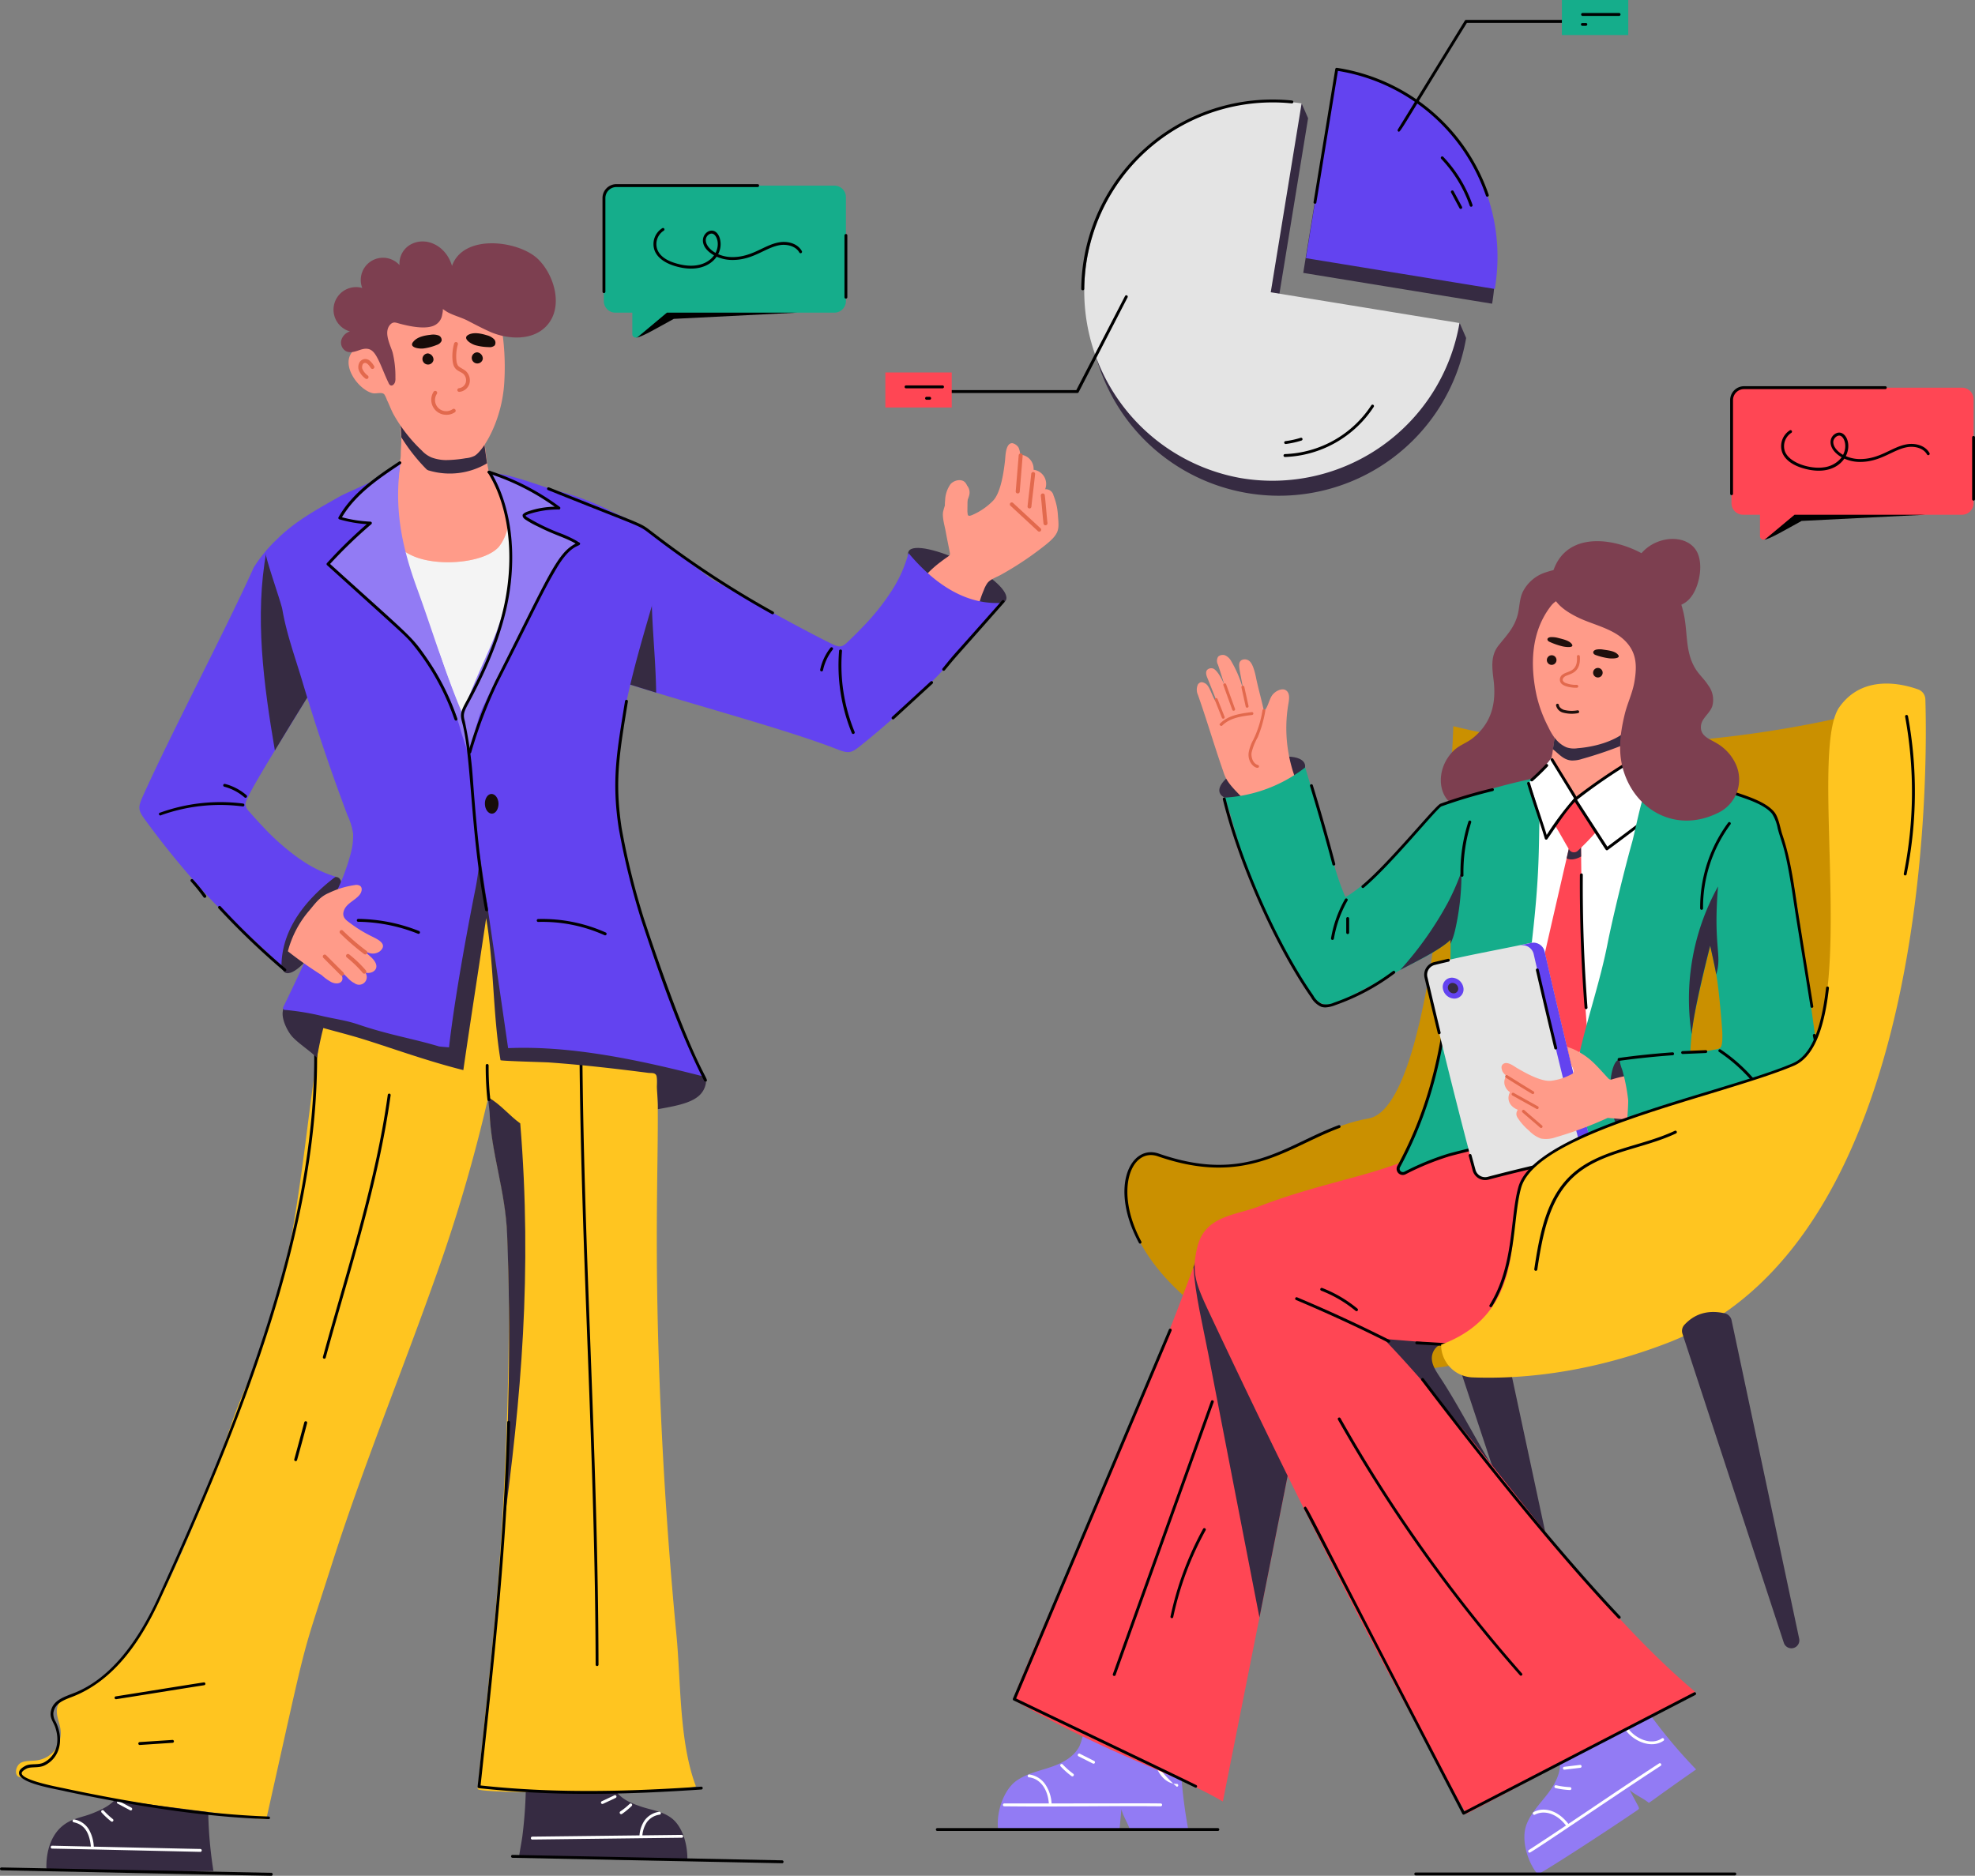 <svg xmlns="http://www.w3.org/2000/svg" viewBox="0 0 496.63 471.75"><rect x="0" y="0" width="496.63" height="471.75" fill="#808080" stroke="none"/><defs><style>.cls-1{fill:#362b42;}.cls-2{fill:#e4e4e4;}.cls-3{fill:#6343f0;}.cls-4{fill:#15ad8b;}.cls-5{fill:#ff4654;}.cls-6{fill:#ff9b89;}.cls-7{fill:#e2694d;}.cls-8{fill:#fff;}.cls-9{fill:#ffc520;}.cls-10{fill:#f4f4f4;}.cls-11{opacity:0.52;}.cls-12{fill:#ffa88d;}.cls-13{fill:#170c09;}.cls-14{fill:#927bf4;}.cls-15{fill:#7d3f50;}.cls-16{fill:#ca9000;}.cls-17{fill:#1f100d;}</style></defs><g id="Слой_2" data-name="Слой 2"><g id="Layer_1" data-name="Layer 1"><g id="_107" data-name="107"><path class="cls-1" d="M368.67,85a47.74,47.74,0,1,1-44.49-55.74L327.3,26l1.63,3.73L321.18,77.2l41.22,6.72,4.65-2.68Z"/><path class="cls-1" d="M375.2,76.38l-47.49-7.75,7.75-47.5A47.72,47.72,0,0,1,375.2,76.38Z"/><path class="cls-2" d="M311.92,120.22A47.74,47.74,0,0,1,327.3,26l-7.76,47.5L367,81.24A47.72,47.72,0,0,1,311.92,120.22Z"/><path d="M272.25,73h0a.37.37,0,0,1-.36-.37,48.1,48.1,0,0,1,53-47.35.36.36,0,1,1-.07.72,47.37,47.37,0,0,0-52.18,46.64A.36.36,0,0,1,272.25,73Z"/><path class="cls-3" d="M375.87,72.67l-47.49-7.75,7.75-47.5A47.72,47.72,0,0,1,375.87,72.67Z"/><path d="M330.3,50.86l5.47-33.5a.36.36,0,0,1,.42-.3,48,48,0,0,1,38.13,31.86.37.37,0,1,1-.69.24,47.3,47.3,0,0,0-37.2-31.33L331,51A.36.36,0,0,1,330.3,50.86Z"/><path d="M351.61,33.07a.37.37,0,0,1-.12-.5l16.87-27.4a.39.39,0,0,1,.31-.17h31.72a.37.37,0,0,1,0,.73H368.87C351.69,33.51,352.12,33.39,351.61,33.07Z"/><path d="M369.6,51.8a32.74,32.74,0,0,0-7.2-11.86.36.36,0,0,1,.52-.5,33.38,33.38,0,0,1,7.37,12.12A.37.37,0,0,1,369.6,51.8Z"/><path d="M367,52.36l-2.11-3.93a.36.36,0,1,1,.63-.35L367.63,52A.36.36,0,0,1,367,52.36Z"/><rect class="cls-4" x="392.75" width="16.69" height="8.81"/><path d="M407.18,4H397.9a.37.37,0,0,1,0-.73h9.28a.37.37,0,0,1,0,.73Z"/><path d="M398.78,6.49h-.88a.36.36,0,1,1,0-.72h.88a.36.36,0,0,1,0,.72Z"/><path d="M270.91,98.84H232a.37.37,0,0,1,0-.73h38.64L282.9,74.45a.36.36,0,0,1,.64.33L271.23,98.64A.37.37,0,0,1,270.91,98.84Z"/><rect class="cls-5" x="222.63" y="93.67" width="16.69" height="8.81"/><path d="M237.06,97.66h-9.28a.37.37,0,0,1,0-.73h9.28A.37.37,0,0,1,237.06,97.66Z"/><path d="M233.82,100.53h-.88a.37.37,0,0,1,0-.73h.88A.37.37,0,0,1,233.82,100.53Z"/><path d="M323.06,114.93a.37.37,0,0,1,0-.73,27.11,27.11,0,0,0,21.77-12.27.36.36,0,0,1,.61.39,27.84,27.84,0,0,1-22.36,12.61Z"/><path d="M323.24,110.94a21.71,21.71,0,0,0,3.82-.84.36.36,0,0,1,.22.69,22.49,22.49,0,0,1-3.95.87A.36.36,0,0,1,323.24,110.94Z"/><path class="cls-1" d="M228.48,138.67c1-2,7.71-.35,14.33,2.88S254,149,252.92,151s-7.56,1.59-14.19-1.64S227.43,140.66,228.48,138.67Z"/><path class="cls-6" d="M243.57,152.1c1.07.13,2.47.42,2.51.21a22.43,22.43,0,0,1,1.29-3.86,7.8,7.8,0,0,1,.91-1.8c.77-1,2.36-1.51,3.45-2.12,1.31-.73,2.61-1.5,3.88-2.3a81.31,81.31,0,0,0,7.31-5.2c3.77-3,3.34-4.1,3.09-7.63a15.65,15.65,0,0,0-1.09-4.78,2,2,0,0,0-2.11-1.58,3.6,3.6,0,0,0-2.91-4.9s0,0,0,0a3.56,3.56,0,0,0-3.3-3.79.07.07,0,0,1-.06-.07,5.3,5.3,0,0,0-.41-1.71,2.48,2.48,0,0,0-1.53-1.11c-1.73-.13-1.76,3.21-1.86,4.19-.28,2.59-1,8.27-3.09,10.34a16.39,16.39,0,0,1-4.73,3.33c-1.6.76-1.52.36-1.75-.59a5.55,5.55,0,0,1-.07-2.33c.28-1.09.92-1.94.64-3.15a2.66,2.66,0,0,0-1.68-1.91c-2-.65-2.52,1.43-3.11,2.71a18.66,18.66,0,0,0-1.81,4.7c-.22,1.52.41,3.47.68,5,.38,2.09.81,4.11,1,5.11s0,.69-2.24,2.42a26.66,26.66,0,0,0-3.2,2.79c-.2.21-.73.64-.75.94s.43.75.56,1a14.69,14.69,0,0,0,9.32,6Z"/><path class="cls-7" d="M262.4,131.66c-.25-2.16-.43-4.8-.68-7a.48.48,0,1,1,1-.11c.26,2.16.43,4.81.68,7a.48.48,0,1,1-1,.11Z"/><path class="cls-7" d="M258.87,127.87a.48.48,0,0,1-.48-.53c.26-2.57.66-5.54.93-8.19a.5.5,0,0,1,.53-.44.48.48,0,0,1,.43.53c-.25,2.57-.66,5.52-.93,8.2A.47.47,0,0,1,258.87,127.87Z"/><path class="cls-7" d="M255.86,124.09a.48.48,0,0,1-.45-.52l.75-9.07a.48.48,0,1,1,1,.08l-.74,9.07A.49.49,0,0,1,255.86,124.09Z"/><path class="cls-7" d="M261,133.58l-6.91-6.39a.48.48,0,1,1,.65-.71l6.92,6.39a.48.48,0,0,1-.66.71Z"/><path class="cls-3" d="M145.12,167.57c6,2.37,13.91,4.8,19.88,6.63,16,4.85,34.76,10,45.72,14.31,2.58,1,3.34.86,5.28-.66A214.46,214.46,0,0,0,235.73,170c2.77-2.84,5-5.93,7.67-8.84.76-.82,7.65-9.38,8.44-9.54-5.64.33-12-1.59-18.56-7.49a48.75,48.75,0,0,1-4.84-5.06c0,.13-.06.25-.1.37a32,32,0,0,1-3.49,8.12c-.14.24-.28.46-.43.7a58.54,58.54,0,0,1-7.68,9.62c-1.21,1.27-2.45,2.48-3.68,3.66s-1.94,1.29-3.45.59c-6.87-3.24-24.62-13.17-30.52-16.41-1-.56-11.31-8.83-12.55-9.14-.86-.18-2.48,2.89-3.26,3.08l-.45.13c-.1,0-18.19,16-18.18,16.06.08,1.13-1,1.19.58,2.69S144,167.11,145.12,167.57Z"/><path d="M214.19,184.35A44.91,44.91,0,0,1,211,163.63a.37.37,0,0,1,.73.06,44.13,44.13,0,0,0,3.17,20.38A.36.36,0,0,1,214.19,184.35Z"/><path d="M206.24,168.42a13.4,13.4,0,0,1,2.58-5.5.36.36,0,0,1,.57.45,12.77,12.77,0,0,0-2.44,5.2A.36.36,0,0,1,206.24,168.42Z"/><path d="M237,168.13c4-4.9.63-.86,15-17.14a.37.37,0,0,1,.55.48c-14.33,16.26-10.95,12.25-15,17.12A.36.36,0,0,1,237,168.13Z"/><path class="cls-6" d="M237.66,125.82a7.46,7.46,0,0,1,1.38-4.09c1-1.09,3-1.4,3.8-.22.6.83.47,1.48.42,7.35,0,4.61,1.33,3.14,2,9.59.43,4.46-2.47,4.55-5,1.17C238,136.72,237.39,127.9,237.66,125.82Z"/><path class="cls-1" d="M52.56,447.13a105.73,105.73,0,0,0,1.11,23.41c-14,.09-28,.24-42-.56-.12-4,1-8.34,4.11-10.83,2.38-1.91,4.91-2.07,7.54-3.14s5-2.16,6.56-4.67A13.16,13.16,0,0,0,31.14,447,143.15,143.15,0,0,1,52.56,447.13Z"/><path class="cls-8" d="M50.41,465.73c-.11,0-29.37-.68-37.35-.82a.37.37,0,0,1,0-.73c41.33.93,37,.81,37.36.82a.37.37,0,0,1,0,.73Z"/><path class="cls-8" d="M22.87,464.56c-.31-3.13-1.26-5.62-4.33-6.27a.36.36,0,1,1,.15-.71,5.42,5.42,0,0,1,3.66,2.52,9.6,9.6,0,0,1,1.24,4.39A.36.36,0,0,1,22.87,464.56Z"/><path class="cls-8" d="M27.93,458.06a20.11,20.11,0,0,1-2.39-2.23.36.36,0,1,1,.53-.49,20.36,20.36,0,0,0,2.31,2.15A.36.36,0,0,1,27.93,458.06Z"/><path class="cls-8" d="M32.71,455.26l-3.11-1.65a.36.36,0,1,1,.34-.64l3.11,1.65a.37.37,0,0,1,.15.49A.35.35,0,0,1,32.71,455.26Z"/><path class="cls-1" d="M132.23,445.21a115,115,0,0,1-.86,16.47c-.21,1.59-.6,3.46-.83,5.11,14.1.24,28.2,1.51,42.3.87.07-3.68-1.15-8.43-4.2-10.58-2.35-1.64-5-1.89-7.57-2.78s-5-1.89-6.48-4.27c-.83-1.3-.85-2.79-1.09-4.26A167.85,167.85,0,0,1,132.23,445.21Z"/><path class="cls-8" d="M133.85,462.63a.36.36,0,0,1-.36-.36.37.37,0,0,1,.36-.37l37.56-.44a.36.36,0,1,1,0,.72l-37.55.45Z"/><path class="cls-8" d="M160.8,461.7a7.61,7.61,0,0,1,1.29-3.88,5.47,5.47,0,0,1,3.67-2.17.36.36,0,0,1,.12.72,4.76,4.76,0,0,0-3.21,1.88,7.08,7.08,0,0,0-1.15,3.53A.36.36,0,0,1,160.8,461.7Z"/><path class="cls-8" d="M156,455.55a17.9,17.9,0,0,0,2.34-1.89.36.36,0,0,1,.5.53,19.28,19.28,0,0,1-2.43,2A.36.36,0,0,1,156,455.55Z"/><path class="cls-8" d="M151.32,453l3.18-1.5a.36.36,0,0,1,.31.66l-3.18,1.49A.36.36,0,1,1,151.32,453Z"/><path class="cls-9" d="M175,449.26c-4.57,1.61-55,2.06-54.89.63,2.4-24.27,4.61-41.26,6.12-66.28,2.81-46.71,1.32-73.78,1.35-73.12-.41-11.09-4.09-20.73-4.41-30.85.91-1.36,0-2.25-.31-3.64,0-.16,0-.26,0-.41a400,400,0,0,1-13.59,46.3c-8.57,24.13-18.32,47.85-26.07,72.27C75.3,418.83,77.8,409.11,67,457.34c-.11.5-8.15-.78-9.06-.9C40.07,454,22.1,452.51,4.86,446.91c-1.43-.47-.88-3,.48-3.63s2.94-.3,4.5-.67a6.89,6.89,0,0,0,5.42-7.17c-.12-2.33-1.58-4.39-.69-6.57s3.16-2.39,5-3.19c11.27-4.87,19-19.77,23.93-30.43,5.7-12.39,10.56-25.15,15-38,1.81-5.22,4.14-10.12,6.09-15.19,2.28-5.94,7.92-26.39,9-32.66,4.62-27.5,4.63-42,11.2-69.1.69-2.83.93-7.69,3.31-9.76,2.58-2.23,6.78-1.1,9.78-2.27,2.36-.92,5.67-1.09,8.79-1.07,13.28.09,27.32-3.77,39.35-10,3.14,7.3,5.4,15.41,9.81,22a55.82,55.82,0,0,1,8.5,23.06c2.85,18.93-1.3,40.58,2.66,108.67q1.19,20.24,3.12,40.4C171.24,423.19,170.77,438.08,175,449.26Z"/><path class="cls-1" d="M130.82,282.53c3.07,37.45.2,69.48-4.3,102.29,1.41-24.74,2-49.55,1-74.32,0,0,0,0,0,0-.41-11.07-4.1-20.73-4.41-30.84,0,0-.46-4-.45-4,.9-1.35.45,1.73.14.34C125.85,277.7,128,280.5,130.82,282.53Z"/><path d="M122.57,276.59a78.67,78.67,0,0,1-.43-8.64.37.37,0,0,1,.36-.37.39.39,0,0,1,.37.36,76.94,76.94,0,0,0,.42,8.56A.36.36,0,1,1,122.57,276.59Z"/><path d="M150.14,419a.36.36,0,0,1-.36-.36c-.14-53-3.63-101.18-4.06-154a.36.36,0,0,1,.36-.36h0a.36.36,0,0,1,.36.36c.43,52.75,3.92,100.92,4.06,154a.36.36,0,0,1-.36.36Z"/><path d="M67.61,457.5h0c-16.77-.53-34.82-3.52-51.16-7-2.06-.54-11.3-1.88-11.66-4.44-.1-.7.41-1.34,1.57-1.95,1.36-.71,3.23-.12,4.67-.86,3.05-1.57,4.17-5.06,2.85-8.89-.42-1.23-1.33-2.2-1.13-3.74.42-3,3.29-3.83,6-4.89,8.14-3.27,15.2-11.32,21-23.94C60.44,356.47,79.59,308.4,79,264.13a.37.37,0,0,1,.73,0c.54,44.42-18.63,92.57-39.44,138-4.75,10.37-11.52,20.55-22.22,24.64-2.13.81-4.33,1.65-4.65,4a3.68,3.68,0,0,0,.59,2.24c2,4.06,1.35,8.85-2.69,10.93-1.6.82-3.54.27-4.67.87-.82.42-1.24.85-1.19,1.2.27,1.91,10.53,3.66,11.1,3.83,16.4,3.47,34.37,6.44,51,7a.37.37,0,0,1,.35.38A.36.36,0,0,1,67.61,457.5Z"/><path d="M29.14,426.62c7.37-1.16,14.68-2.36,22.07-3.51a.36.36,0,1,1,.11.71c-7.46,1.17-14.67,2.35-22.07,3.51A.36.36,0,1,1,29.14,426.62Z"/><path d="M35.09,438.85a.37.37,0,0,1,0-.73l8.26-.54a.36.36,0,1,1,.05.72l-8.26.55Z"/><path d="M81.2,341.25c5.87-21.43,13.18-43.32,16.31-65.9a.36.36,0,0,1,.72.09c-3.14,22.63-10.39,44.34-16.33,66A.36.36,0,0,1,81.2,341.25Z"/><path d="M74,367c.73-2.64,1.47-5.41,2.53-9.34a.37.37,0,0,1,.71.19c-1,3.85-1.86,6.89-2.54,9.35A.36.36,0,0,1,74,367Z"/><path d="M148,451.14a250.47,250.47,0,0,1-27.58-1.43.36.36,0,0,1-.32-.4l.54-5c3.26-30.11,6.07-56.12,6.91-86.62a.37.37,0,0,1,.36-.36h0a.38.38,0,0,1,.36.38c-.85,30.53-3.66,56.55-6.92,86.67l-.5,4.65c20.15,2.19,39.34,1.38,55.47.3a.34.34,0,0,1,.38.34.34.34,0,0,1-.33.38C167.65,450.63,158.08,451.14,148,451.14Z"/><path class="cls-1" d="M165,174.2c-.18-12.74-2.31-25.44-.27-36.69l-2.74-1c-5.23-.75-1.37-.51,5,.28.1,0-.15-.09-.22-.12a4,4,0,0,0-2.21-.64c-1,.13-1.29,2.09-1.71,3.77a4.3,4.3,0,0,1-1,2.16c-1.82,1.61-1.28,5.52-1.4,8-.36,7.49-2.79,14.37-3.16,21.86,0,0,2.07.62,2.07.63Z"/><path class="cls-1" d="M85.1,220.72c1.94,1.14,0,7.72-3.53,14.19s-8,10.8-9.91,9.66S70.43,237,74,230.48,83.17,219.59,85.1,220.72Z"/><path class="cls-3" d="M84.39,220.48c-8.45,6.42-13.7,14.07-13.61,22.8-.16-.83-8.3-8-9.14-8.87-2.78-2.82-5.77-5.17-8.48-8.07A212.86,212.86,0,0,1,36.22,205.8c-1.42-2-1.53-2.77-.42-5.29,7.11-15.89,20.85-41.89,28-57.78a35.23,35.23,0,0,1,5-6.26c1.57-1.46,1.59-.43,2.72-.46,1.59-.06,1.92,3.75,3.38,4.54,2,1.09,1.95,4.41,2.38,6.47q1.92,9.24,3.83,18.46c.46,2.29.42,3-1.06,5.4C67.59,191.22,61.6,200.77,61.7,202.32a3.16,3.16,0,0,0,.95,1.77c1.12,1.28,2.28,2.57,3.49,3.84a59,59,0,0,0,9.26,8.12l.68.46A31.59,31.59,0,0,0,84.39,220.48Z"/><path class="cls-1" d="M69.12,188.74C66.29,172.12,64,154.92,67,138.67c1.58-1.46,3.33-2.63,4.46-2.66,1.59-.06,1.92,3.75,3.38,4.54,2,1.09,1.95,4.41,2.38,6.47q1.92,9.24,3.83,18.46C81.87,169.39,81.79,167.65,69.12,188.74Z"/><path class="cls-1" d="M73.51,260.73c1.71,1.84,4.41,3.49,6.18,5.28.85-4.47,1.74-9.14,3.67-13.25a36,36,0,0,1-7.55-.22,9.73,9.73,0,0,0-2.52-.14C69.08,253,71.83,258.9,73.51,260.73Z"/><path class="cls-10" d="M139.11,191.33c-.8,23.19-.73,24.61-1.36,27.7a22.27,22.27,0,0,1-2.59,6.74,3.27,3.27,0,0,1-3.21,2c-6.66.5-12.15-.55-27.84-3-1.57-.24-3.45-.74-3.9-2.27a4.41,4.41,0,0,1,0-1.58c1.48-15.9,4.23-32.27,1.09-48.15-.64-3.27-1.62-6.48-2.16-9.77s.13-6.53-.76-9.51c-2.14-7.16-4-13.68-3.76-21.28.07-2,.59-9.27,3.43-6.61,1,.93,1.43,3.18,2.49,4.33,7.83,8.53,24.71,2.45,24.8-7.22,5.21,4.62,5.94,15.32,6.72,21.75,1,8.35,1.22,16.78,2.27,25.13,1.73,13.69,6.23,29,1.36,43-2.26,6.44-5.27,8.18-11.82,9.66a18,18,0,0,1-7.73.53c-4.54-1-7.76-5.09-9.63-9.34-2.76-6.24-3.4-13-3.68-19.86"/><path class="cls-1" d="M116.51,269.12c1.7-11.82,4-26.4,5.74-38.22,2,11.71,1.65,24,3.61,35.72,0,.22,11.06.5,12.11.57,8.3.59,16.7,1.55,25,2.62.76.1,1.58-.09,2,.53s.19,2.44.21,3.12c.07,2,.32,3.45.26,5.49,3.73-.68,7.82-1.35,10.06-3.16a5.36,5.36,0,0,0,2-3.4c.13-1.37-.94-2.13-1.74-3.16-19.46-25.14-18.57-24.26-19.59-24.63a4,4,0,0,0-2.25.08c-5.23,1.17-11.64,1.51-15-2.69-1.5-1.88-2-4.33-2.61-6.67-2.13-8.56-5.76-17.08-12.33-23-2.91-2.62-5.17-3.15-8.19-1.09-4.47,3.05-6.72,8.43-8,13.69s-1.85,10.73-4,15.68S97.26,250,91.86,250.4c-3.92.25-7.75-1.69-11.75-.71-2.59.64-3.67,3.33-6.52,3.24a6.3,6.3,0,0,0-1.44,0,1.12,1.12,0,0,0-.93,1c0,.55.55.92,1,1.17,5.5,2.8,10,3.6,16.92,5.59S106.41,266.6,116.51,269.12Z"/><path class="cls-3" d="M155.12,201.45c.5,10.86,7.9,41.66,21.81,69.28-15.61-4-33-7.83-49.16-7.13q-3.63-25.14-7.35-50.26c-1.13-7.74-3.26-16-3.48-23.79-.21-7.54,4.23-15,7.18-21.63a237.18,237.18,0,0,0,8.12-22.34c1-3,1.94-6.11,1.27-9.16-.89-4.06-5.27-12-8.38-15-6.06-5.71,11.67,1.15,14.22,1.8a70,70,0,0,1,14.45,5.39c3.5,1.74,7.26,3.16,10.28,5.64,8.53,7,3.33,5.72,2,10.56C160.94,163.29,154.24,182.15,155.12,201.45Z"/><g class="cls-11"><path class="cls-12" d="M127.69,132.44a11.54,11.54,0,0,1-2.24,5.06c-3.59,4.08-15.09,5.08-21.42,2.4-3.07-1.3-5.91-3.7-6.65-7a14.12,14.12,0,0,1,.42-6.28c1.91-8.32,3-10.22,3-12.23,0-1.42.17-2.8.09-4.22,0,0,0-.26-.07-.64s-.11-.84-.17-1.37l-.06-.5c.76-.08,2.09.19,1.78-.68-.06-.23-.44-3.51-.46-3.69a25.45,25.45,0,0,0,18.58,4.94s1.42,1.11,1.46,1.14l-.47.63c1.15,6.21.72,9.26,2.9,11.32a7,7,0,0,0,3.2,1.75c.59.18.56.4.67,1A20.24,20.24,0,0,1,127.69,132.44Z"/></g><path class="cls-6" d="M127.69,132.44a11.76,11.76,0,0,1-2.23,5.06c-3.61,4.08-15.11,5.09-21.43,2.4-3.07-1.3-5.91-3.7-6.65-7a14.06,14.06,0,0,1,.42-6.27c1.57-6.89,3-10.44,3-12.24,0-1.41.17-2.8.09-4.22,0,0,0-.11,0-.26s0-.24,0-.38c0-.48-.49-8.67-.55-9.17,0-.16-.42-3.25-.44-3.41.57-.07,1.89,6.06,2.38,8.79-.11-.92-.22-1.84-.29-2.45a25.45,25.45,0,0,0,18.58,4.94c.06.07.77.6,1.46,1.14l-.47.64c1.19,6.38.73,9.26,2.91,11.31a6.86,6.86,0,0,0,3.19,1.75c.59.17.55.4.67,1a13.67,13.67,0,0,1,.19,1.63A22.71,22.71,0,0,1,127.69,132.44Z"/><path class="cls-1" d="M122.47,116.52A18.35,18.35,0,0,1,108,118.37a1.63,1.63,0,0,1-.75-.35,45.67,45.67,0,0,1-6.34-8.06c0-.1,0-.24,0-.38s-.13-2.13-.24-4.19a1.17,1.17,0,0,1,.82.28c5.21,4.36,6.2,6.27,13.54,4.62,2.05-.46,4.1-1,6.12-1.56l.9.69-.47.64C121.71,111.15,121.81,111.85,122.47,116.52Z"/><path class="cls-6" d="M93.73,98.89c.85.19,2.31-.38,2.91.3a7.1,7.1,0,0,1,.67,1.42c.63,1.27,1.07,2.59,1.77,3.81a38.39,38.39,0,0,0,7,8.9,7,7,0,0,0,2.47,1.74,10.84,10.84,0,0,0,3.51.65,32,32,0,0,0,5.07-.47,6.15,6.15,0,0,0,2.2-.6c2.14-1.22,6.84-8.64,7.46-18.23a62.76,62.76,0,0,0-1.88-19.87c-.49-1.9-.88-3.57-2.32-5-4.85-4.72-16-1.7-20.61,1.91A15.7,15.7,0,0,0,96,86c0,1.68.72,3.07.16,4.75-.93-1.65-2-3.43-4-3.71a3.94,3.94,0,0,0-3.12,1C85.22,91.4,90.1,98.07,93.73,98.89Z"/><path class="cls-13" d="M108.27,84.2a4,4,0,0,1,1.91.13,1.24,1.24,0,0,1,.86,1.4,1.92,1.92,0,0,1-1.17,1,13.81,13.81,0,0,1-3.32.9c-1.25.17-4-.28-2.51-1.81C105,84.71,106.81,84.35,108.27,84.2Z"/><path class="cls-13" d="M122.4,84.31a4,4,0,0,1,1.72.89,1.29,1.29,0,0,1,.28,1.66,1.8,1.8,0,0,1-1.42.44,13.66,13.66,0,0,1-3.4-.47c-1.22-.33-3.55-1.84-1.65-2.71C119.24,83.51,121,83.88,122.4,84.31Z"/><path class="cls-7" d="M115,98.13a.48.48,0,0,1,.45-.51,2,2,0,0,0,1.66-1.38,2.18,2.18,0,0,0-.59-2.2c-1-.86-2.45-.75-2.71-3.32a11.6,11.6,0,0,1,.39-4.35.48.48,0,0,1,.6-.33.47.47,0,0,1,.33.6,10.69,10.69,0,0,0-.36,4,2.89,2.89,0,0,0,.37,1.27c.38.54,1.41.88,2,1.42a3.16,3.16,0,0,1,.88,3.22,2.91,2.91,0,0,1-2.53,2A.48.48,0,0,1,115,98.13Z"/><path class="cls-13" d="M109,90.56a1.4,1.4,0,1,1-1.41-1.68A1.58,1.58,0,0,1,109,90.56Z"/><path class="cls-13" d="M121.4,90.29A1.4,1.4,0,1,1,120,88.61,1.58,1.58,0,0,1,121.4,90.29Z"/><path class="cls-7" d="M91.91,95.22a5,5,0,0,1-1.68-2.1,2.47,2.47,0,0,1,.11-1.87,1.69,1.69,0,0,1,2.72-.46,5.5,5.5,0,0,1,1,1.24.48.48,0,0,1-.14.67.47.47,0,0,1-.67-.14c-.39-.59-1-1.48-1.67-1.25-.48.15-.63,1-.45,1.49a4.32,4.32,0,0,0,1.4,1.69.49.49,0,0,1,0,.68A.48.48,0,0,1,91.91,95.22Z"/><path class="cls-3" d="M119.56,223.49c-2.3,11.52-5.33,28.23-6.65,39.91,0,0-2.34-.18-2.54-.24-6.67-2-12.4-2.84-20.25-5.5-3.25-1.1-5.64-1.32-9.55-2.24a63.16,63.16,0,0,0-9-1.44.49.49,0,0,1-.35-.69c4.66-9.52,9-19.2,13.33-28.88a54.07,54.07,0,0,0,3.68-9.9,17.29,17.29,0,0,0,.57-4.8,16.27,16.27,0,0,0-1.41-4.64q-6.39-16.95-11.55-34.33C74.1,165,72,159.15,71,153.29c-.33-1.89-4.63-13.9-4.18-14.48,5.09-6.51,11.53-9.92,18.53-13.91,2.42-1.39,15-6.25,15.36-9-3.92,26.34,5.53,35.64,10.61,50.83,2.69,8.05,6.64,16.58,8,24.91C120.93,202.09,121.6,213.24,119.56,223.49Z"/><path class="cls-14" d="M145.81,136.28a20.93,20.93,0,0,0-4.78,4.37c-4.1,5.12-12.06,22.73-15.37,29.08a96.15,96.15,0,0,0-4.75,9.27c-.76,1.87-2.47,8.75-3,10.63-.09.31-2-5.63-2.06-5.94-6.83-24.42-21.94-29-33.3-41.91,0-.51,6.36-6.65,6.79-7.06a30.14,30.14,0,0,0,3.21-3.18c.16-.21-2.56-.53-2.76-.56a24.86,24.86,0,0,1-4.09-.89c-.76-.09,2.13-3.15,2.35-3.44,1.15-1.49,2.68-2.86,3.93-4.26,2.86-3.19,7.24-4.91,8.73-6-1.66,11.5.26,20.93,4.25,31.84,3.63,9.92,7.12,21.54,11.38,31.36,0,0,0,0,0,0,2.47-7.4,5.06-12.28,7.63-18.52,5-12.07,5.53-22.12,3.8-30.2a44.12,44.12,0,0,0-1.78-5.58c-.69-1.94-2.78-5.37-3.17-6.62.84.35,2.38.74,3.18,1,2.14.86,3.89,1.5,5.71,2.41a109.36,109.36,0,0,1,9.35,5.85,18,18,0,0,0-9.85,1.54A39.31,39.31,0,0,0,145.81,136.28Z"/><path class="cls-7" d="M112.29,104.32A3.77,3.77,0,0,1,109,98.58a.49.49,0,1,1,.83.51,2.81,2.81,0,0,0,4,3.8.48.48,0,1,1,.54.8A3.76,3.76,0,0,1,112.29,104.32Z"/><path class="cls-15" d="M98.05,96.82c.58.43,1.15-.25,1.3-.78A3.37,3.37,0,0,0,99.43,95a25.14,25.14,0,0,0-.7-6.35c-.54-1.81-2.36-5.07-.62-7,.78-.84,1.4-.52,2.39-.25,2.34.63,6.06,1.42,8.33.6a3.53,3.53,0,0,0,2.31-2.57c.22-1.18.79-3-1.52-3a35.42,35.42,0,0,0,2.89,2.06c1.64.89,3.42,1.3,5.08,2.15,1.93,1,3.82,2,5.81,2.88,4.39,1.86,10.49,2.22,14-1.53,4.44-4.69,2-13-2.29-17-5-4.56-18.63-6.21-21.45,1.89-1.49-5.09-6.39-7.35-10.11-5.54a5.48,5.48,0,0,0-3.09,5.33,5.59,5.59,0,0,0-9.37,5.75A5.65,5.65,0,0,0,88,83.35a3.25,3.25,0,0,0-2.19,2.26,2.48,2.48,0,0,0,1.3,2.76c1.1.48,2.35,0,3.49-.4,2.26-.74,3.25.1,4.27,2s1.81,4.24,2.83,6.31A1.4,1.4,0,0,0,98.05,96.82Z"/><path d="M122,228.91c-3.84-20.74-3.37-38.09-5.8-47.28-.44-1.68-.49-2.4.79-4.77,5.83-10.69,9.15-19.65,10.44-28.2,1.71-11.31,0-22.13-4.69-29.69a.36.36,0,1,1,.62-.38c4.77,7.7,6.52,18.7,4.79,30.18-1.31,8.64-4.65,17.67-10.51,28.42-1.21,2.23-1.13,2.76-.74,4.26a105.15,105.15,0,0,1,2,14.33c2.32,31.84,4.62,33.21,3.52,33.42C122.41,229.2,122,229.1,122,228.91Z"/><path d="M114.3,181a61,61,0,0,0-11.08-19.62c-1.71-1.89-2.18-2.23-21-19.26a.36.36,0,0,1,0-.51,120.16,120.16,0,0,1,10-9.79,32,32,0,0,1-6.89-1.21.36.36,0,0,1-.2-.53c3.51-6.22,9.73-10.37,15.22-14a.36.36,0,0,1,.4.61c-5.3,3.54-11.3,7.54-14.76,13.4a33.32,33.32,0,0,0,7.16,1.1.36.36,0,0,1,.22.64,120.44,120.44,0,0,0-10.37,10c19.91,18,20.41,18.08,23.89,23.07A63.61,63.61,0,0,1,115,180.73a.36.36,0,1,1-.68.23Z"/><path d="M117.77,189.11a115.9,115.9,0,0,1,6.82-17.88C138,144.76,140,139.17,144.75,136.71c-2.62-1.54-5.11-2.07-9.42-4.26a24.24,24.24,0,0,1-3.21-1.78c-.19-.13-.77-.53-.69-1.07s.91-.86,1.7-1.11a21.28,21.28,0,0,1,6.35-1.05,60.36,60.36,0,0,0-16.64-8.37.36.36,0,0,1-.24-.45.38.38,0,0,1,.46-.24,61,61,0,0,1,17.71,9.11.36.36,0,0,1-.22.65,23,23,0,0,0-7.07,1c-.43.13-1.25.38-1.33.57a1.72,1.72,0,0,0,.39.36,51.72,51.72,0,0,0,8,3.91,29.34,29.34,0,0,1,5.17,2.46.36.36,0,0,1,.16.33c-.06.79-2.19-.05-5.78,5.93-3.36,5.59-5.17,9.76-14.85,28.85a113.22,113.22,0,0,0-6.76,17.72A.37.37,0,0,1,117.77,189.11Z"/><path d="M40.31,204.36a44.71,44.71,0,0,1,20.83-2.27.36.36,0,0,1-.09.72A44.11,44.11,0,0,0,40.55,205,.36.36,0,1,1,40.31,204.36Z"/><path d="M61.48,200.53a12.84,12.84,0,0,0-5.08-2.68.36.36,0,0,1,.18-.7A13.48,13.48,0,0,1,62,200,.37.37,0,0,1,61.48,200.53Z"/><path d="M152,235.19a38.05,38.05,0,0,0-16.72-3.33.37.37,0,0,1,0-.73,39.05,39.05,0,0,1,17.05,3.39A.37.37,0,0,1,152,235.19Z"/><path d="M105.08,234.82a42,42,0,0,0-15-3,.36.36,0,0,1-.36-.36.37.37,0,0,1,.37-.36,42.28,42.28,0,0,1,15.3,3.05A.36.36,0,0,1,105.08,234.82Z"/><path d="M177.08,271.85c-6.49-12.93-11-26-15.86-40.61a185.83,185.83,0,0,1-5.62-22.86c-1.88-12.29-.44-19.53,1.57-32.08a.36.36,0,0,1,.72.12c-2,12.44-3.43,19.68-1.57,31.85A184.33,184.33,0,0,0,161.91,231c13.07,39.36,16.82,40.41,15.65,41C177.51,272,177.16,272,177.08,271.85Z"/><path class="cls-6" d="M72.39,239.24a98.83,98.83,0,0,0,8.5,6A12.12,12.12,0,0,0,83.33,247c2.16,1,4-.47,1.77-2.9,1.62.59,2.46,2.44,4,3.13a1.92,1.92,0,0,0,2.41-3,6.29,6.29,0,0,0-2.29-1.75,6.27,6.27,0,0,0,2.66,2.11c1.73.53,4.38-1.1,1.47-3.83a34.29,34.29,0,0,0-3.28-2.72,8.8,8.8,0,0,0,2.58,1.57,3,3,0,0,0,2.88-.38c2.34-2-1.22-3.27-2.56-4a32.26,32.26,0,0,1-4.46-2.73c-1.11-.86-2.57-1.58-2.1-3.27.54-2,2.77-2.67,4-4.18.54-.65.82-1.75.14-2.26a1.82,1.82,0,0,0-1.34-.2,22.41,22.41,0,0,0-6.56,2c-2.23.94-3.35,2.58-4.86,4.38A25.62,25.62,0,0,0,72.39,239.24Z"/><path d="M71.4,244.21a190,190,0,0,1-16.46-15.77.36.36,0,0,1,.54-.49,188.48,188.48,0,0,0,16.39,15.71A.36.36,0,0,1,71.4,244.21Z"/><path d="M51.18,225.63A45.1,45.1,0,0,0,48,221.68a.36.36,0,0,1,.54-.49,46.5,46.5,0,0,1,3.27,4,.38.38,0,0,1-.08.51A.37.37,0,0,1,51.18,225.63Z"/><path class="cls-13" d="M125.36,202.1c0,1.37-.7,2.5-1.64,2.53s-1.75-1.06-1.79-2.43.7-2.51,1.64-2.53S125.32,200.73,125.36,202.1Z"/><path d="M196.71,468.59h0l-67.84-1.37a.37.37,0,0,1-.36-.37.36.36,0,0,1,.36-.36h0l67.85,1.37a.37.37,0,0,1,0,.73Z"/><path d="M68.21,471.75h0L.36,470.37A.37.37,0,0,1,0,470a.36.36,0,0,1,.36-.35h0L68.22,471a.35.35,0,0,1,.35.37A.36.36,0,0,1,68.21,471.75Z"/><path class="cls-7" d="M91.54,239.92a59.67,59.67,0,0,1-6-5.19.48.48,0,0,1,.68-.69,60.05,60.05,0,0,0,5.94,5.1.48.48,0,0,1,.1.68A.49.49,0,0,1,91.54,239.92Z"/><path class="cls-7" d="M91.2,244.65a29,29,0,0,0-4-3.87.48.48,0,1,1,.6-.76,30.39,30.39,0,0,1,4.18,4,.49.49,0,0,1,0,.68A.5.5,0,0,1,91.2,244.65Z"/><path class="cls-7" d="M85.67,245.27l-4.36-4.38a.48.48,0,0,1,.68-.68l4.36,4.37a.48.48,0,0,1-.68.69Z"/><path d="M224.32,180.29l9.69-8.9a.36.36,0,0,1,.49.54l-9.69,8.9A.36.36,0,0,1,224.32,180.29Z"/><path d="M194.11,154.45a242.61,242.61,0,0,1-30-19.68c-4.09-3.06-.37-1.09-26.32-11.52a.36.36,0,0,1,.27-.67c25.95,10.43,22.31,8.48,26.48,11.61a242.26,242.26,0,0,0,29.9,19.62A.36.36,0,0,1,194.11,154.45Z"/><path class="cls-1" d="M391.21,416.9,365.05,338,378,336l17.1,79.82a2,2,0,0,1-2,2.43h0A2,2,0,0,1,391.21,416.9Z"/><path class="cls-16" d="M464,180.18s-54.33,13.77-98.54,2.45c0,0-3.52,95.55-21.31,98.65s-26.92,18.18-52.86,9.18c-12.32-4.28-18.86,34,42.23,55,41.71,1.06,76.33-12.52,105.76-31.82,0,0,32-41.07,32.68-63.63S464,180.18,464,180.18Z"/><path d="M286.71,312.77a.37.37,0,0,1-.32-.19c-7.61-14.2-2-24.9,5-22.46,22,7.64,31.53-2.07,45.22-7.14a.36.36,0,0,1,.25.68c-13.18,4.89-23.48,14.86-45.71,7.14-6.64-2.3-11.12,8.45-4.16,21.43a.35.35,0,0,1-.15.49A.34.34,0,0,1,286.71,312.77Z"/><path class="cls-1" d="M377.5,372.24c-11.39-1.32-22.47-7.75-32.22-13.15L344,325.67c6.43-.59,12.34,2.49,16.81,7.09,1,1.06,3.82,3.48,2.76,4.72-.48.55-1.8.71-2.41,1.38a3.94,3.94,0,0,0-1.11,2.51c-.08,1.78,1,3.38,1.95,4.85C367.13,353.9,372.32,364.56,377.5,372.24Z"/><path class="cls-1" d="M306.69,199.33c.76,2.27,6.17,2.5,12.09.51s10.08-5.44,9.32-7.71-6.18-2.5-12.09-.51S305.92,197.06,306.69,199.33Z"/><path class="cls-6" d="M301.23,174.75c2.27,6.44,4.06,12.63,6.28,19h0c.16.47.27.8.35,1,.86,2.43,3.06,4.23,4.84,6.24a3.27,3.27,0,0,0,.75.64,3.51,3.51,0,0,0,2.42.57A25,25,0,0,0,324,200a3.51,3.51,0,0,0,1.92-3.61,1.93,1.93,0,0,0-.09-.38c0-.06-.05-.13-.07-.2a31.21,31.21,0,0,1-1-3.06,36.17,36.17,0,0,1-.75-15.94c.2-1.18.35-2.62-.72-3.25s-2.91.38-3.59,1.6-.89,2.68-1.87,3.73c-.56-2.79-1.44-5.72-2-8.52-.22-1.06-.71-3.2-1.53-4a1.79,1.79,0,0,0-2.11-.35c-1.15.76-.42,2.29.49,7.73a28.82,28.82,0,0,0-3.12-7.54,3.33,3.33,0,0,0-1.35-1.33,1.71,1.71,0,0,0-1.9.27,2,2,0,0,0-.05,2c.43,1.16,1.17,3.67,1.72,5.33-.44-1.12-1.69-3.77-2.88-4.33a1.5,1.5,0,0,0-1.33.14c-.7.44-.5,1.4-.21,2.09.75,1.82,1.87,4.7,2.62,6.52-1.22-.86-1.79-4.27-3.07-5-.73-.44-1.28-.49-1.85.17A3.12,3.12,0,0,0,301.23,174.75Z"/><path class="cls-7" d="M314,189.19a10.52,10.52,0,0,1,1.16-3.16,26,26,0,0,0,2.3-7.4.36.36,0,0,1,.71.15,31.06,31.06,0,0,1-1.88,6.59,15,15,0,0,0-1.57,3.92c-.16,1.24.4,2.78,1.6,3.1a.36.36,0,0,1,.25.45C316.29,193.75,313.56,192.18,314,189.19Z"/><path class="cls-7" d="M306.76,182c2.09-2.13,5.12-2.55,8-2.91a.36.36,0,1,1,.09.72c-2.68.33-5.6.71-7.55,2.7C307.14,182.68,306.42,182.37,306.76,182Z"/><path class="cls-7" d="M313.24,177.7l-1.06-4.8a.36.36,0,0,1,.71-.16l1.06,4.8A.36.36,0,0,1,313.24,177.7Z"/><path class="cls-7" d="M309.88,178.56l-2.26-6.25a.37.37,0,0,1,.69-.25l2.26,6.26A.37.37,0,0,1,309.88,178.56Z"/><path class="cls-7" d="M307.25,180.5l-1.76-4.43a.36.36,0,1,1,.67-.27l1.76,4.44A.36.36,0,1,1,307.25,180.5Z"/><path class="cls-4" d="M307.73,200.61c.73,0,3.58,11.06,3.94,12.16,1.41,4.3,3,8.55,4.68,12.73a123,123,0,0,0,12.93,23.92,7.38,7.38,0,0,0,3.2,3c1.92.69,4-.26,5.81-1.2,6.94-3.6,12-6.32,18.68-9.83a43.9,43.9,0,0,0,6.9-4.25c.3-.25.59-.5.86-.75s.45-.43.64-.65l0,0c.19-.22.38-.44.54-.66a3.73,3.73,0,0,0,.3-.43c1.51-2.43,1.87-6.38,1.86-10.19,0-2.78-.22-5.5-.33-7.48-.33-5.79-1.7-9.45-3.12-14.93-.06-.2-.65.3-.83.3A14.3,14.3,0,0,0,362,203c-6.39,6.53-16.24,18.27-23.67,22.63-2.19-4.92-3.43-10.32-5-15.46q-2.57-8.58-5.13-17.16A36.31,36.31,0,0,1,307.73,200.61Z"/><path d="M335.06,236.38H335a.36.36,0,0,1-.3-.41,30,30,0,0,1,3.54-9.89.37.37,0,0,1,.63.37,29,29,0,0,0-3.45,9.64A.37.37,0,0,1,335.06,236.38Z"/><path d="M338.88,234.91h0a.37.37,0,0,1-.36-.37V231a.37.37,0,0,1,.37-.36h0a.36.36,0,0,1,.36.36v3.54A.37.37,0,0,1,338.88,234.91Z"/><path d="M333.29,253.36a3.49,3.49,0,0,1-1.06-.16,5.58,5.58,0,0,1-2.58-2.41l-.17-.25c-8.87-12.77-18.12-33.62-22-49.57a.37.37,0,0,1,.71-.17c3.85,15.88,13.06,36.62,21.89,49.33l.17.25a4.92,4.92,0,0,0,2.21,2.13,4.85,4.85,0,0,0,3-.36,54.43,54.43,0,0,0,14.8-7.92.36.36,0,0,1,.44.58,55.21,55.21,0,0,1-15,8A7.53,7.53,0,0,1,333.29,253.36Z"/><path class="cls-14" d="M296.7,434A129,129,0,0,0,298.77,460l-7.8.16c-.6,0-6.72.39-6.77.2-.58-1.85-1.73-3.48-2.22-5.36-.57,5.88-.24,5.33-1.54,5.35-7.09.08-13.7.09-21-.14-.74,0-8.45-.12-8.48-.36-.43-4.05,1.34-9.64,4.62-12,2.52-1.78,5.62-2.43,8.54-3.41s5.91-2.51,7.31-5.29a14.47,14.47,0,0,0,1.18-5A149.84,149.84,0,0,1,296.7,434Z"/><path class="cls-8" d="M252.54,454.27a.36.36,0,1,1,0-.72c37.26,0,31.8-.06,39.32,0a.36.36,0,1,1,0,.72h0C277.66,454.14,266.72,454.43,252.54,454.27Z"/><path class="cls-8" d="M263.75,453.8c-.23-4.36-2.65-6.6-5-6.81a.36.36,0,0,1,.07-.72A5.8,5.8,0,0,1,263,449a9.45,9.45,0,0,1,1.44,4.81A.36.36,0,1,1,263.75,453.8Z"/><path class="cls-8" d="M269.49,446.71a20.07,20.07,0,0,1-2.76-2.45.36.36,0,1,1,.52-.49,20.51,20.51,0,0,0,2.67,2.35A.37.37,0,0,1,269.49,446.71Z"/><path class="cls-8" d="M274.82,443.52l-3.61-1.82a.36.36,0,0,1,.33-.65l3.6,1.82A.36.36,0,1,1,274.82,443.52Z"/><path class="cls-8" d="M290.08,439a.36.36,0,1,1,.65.32c-1.66,3.34,1.07,9.41,5.19,9.31a.36.36,0,1,1,0,.72S288.14,442.91,290.08,439Z"/><path class="cls-14" d="M410.34,424.49A129,129,0,0,0,426.5,445c-10.26,7.14-11.78,8.49-11.93,8.37-1.5-1.22-3.37-1.94-4.81-3.23l2.11,3.95c.44.85.32.84-.44,1.36-8.47,5.78-24.56,16.17-24.78,15.9-2.6-3.13-4.23-8.77-2.79-12.52,1.11-2.89,3.33-5.14,5.21-7.57s3.53-5.37,3.16-8.46a14.53,14.53,0,0,0-1.77-4.79A150,150,0,0,1,410.34,424.49Z"/><path class="cls-8" d="M384.64,465.93a.36.36,0,0,1-.2-.66c11.78-7.67,20.95-14.11,32.74-21.78a.36.36,0,0,1,.4.61C406.29,451.44,385.12,465.93,384.64,465.93Z"/><path class="cls-8" d="M393.91,459.27c-2.62-3.51-5.87-4-7.93-2.9a.36.36,0,0,1-.49-.15.35.35,0,0,1,.14-.49c2.4-1.31,6-.69,8.86,3.1A.36.36,0,0,1,393.91,459.27Z"/><path class="cls-8" d="M394.78,450.18a20,20,0,0,1-3.68-.5.37.37,0,0,1,.17-.71,19,19,0,0,0,3.52.48.37.37,0,0,1,.35.38A.36.36,0,0,1,394.78,450.18Z"/><path class="cls-8" d="M393.33,444.34l4-.49a.37.37,0,0,1,.09.73l-4,.48A.36.36,0,0,1,393.33,444.34Z"/><path class="cls-8" d="M407.64,432.37A.36.36,0,0,1,408,432a.37.37,0,0,1,.41.32c.46,3.68,6.09,7.24,9.47,4.87a.36.36,0,0,1,.41.6C414.39,440.44,408.17,436.57,407.64,432.37Z"/><path class="cls-5" d="M254.84,427.5a289,289,0,0,0,26.93,13.61c8.69,3.94,17.5,7.19,25.73,11.95,2.5-12.59,22.43-112.75,24.17-121.53l24.69-8c5.78-1.89,18.95-3.26,16.62-12.2a2.63,2.63,0,0,0-.71-1.24,11.22,11.22,0,0,0-6.56-2.9c-18.17-2.87-36.37,0-54.59.7-7.27.27-7.28.73-9.46,6.64-13.27,36-23.07,57.33-38.69,93.15C262.25,409.29,254.48,427.29,254.84,427.5Z"/><path class="cls-1" d="M300.11,318.67c.46,7.06,2.24,14.14,3.73,21.85,0,.17,12.79,65.9,12.86,66.27q4.37-21.89,8.71-43.77c-6-18.27-11.59-36.93-18.45-54.86C303.21,308.74,303.27,310.25,300.11,318.67Z"/><path class="cls-5" d="M304.43,330.87c19.88,42.23,40.76,84.3,64.28,125.31,19.28-10.1,38.37-20.47,57.58-30.66-29.5-25.07-51.39-60.73-78.32-88.79,19,1.46,37.33,3.62,56.38.94,6.2-.88,12.43-1.83,17.29-6.29,7.93-7.3,9-17.82,7.65-28.13s-4.72-19.92-5-30.34c-3.62.63-8.37-1.1-11.59-1.64-7.65-1.29-15-2.4-22.25-3.58-5-.81-10.5-2-14.87-2.36-3.85-.29-4.23,0-4.48,3.16-.1,1.4.37,2.59.05,4.25a22.57,22.57,0,0,1-9,14.38c-11.07,8.06-26.6,9-45.54,16.27-6,2.32-13.66,2.3-15.54,10.31C299.46,320.18,300.82,323.2,304.43,330.87Z"/><path class="cls-1" d="M429.1,317.44a7.35,7.35,0,0,0,6.57-7.68,363,363,0,0,0-35.94-19.82c2.27,1.09,4.44,3.47,6.44,5,11.33,8.66,13.71,8.9,19.25,13.36,1.27,1,3.4,2.27,3.95,3.85A7.73,7.73,0,0,1,429.1,317.44Z"/><path class="cls-15" d="M407.66,151.18c-1.62.9-3.73-.06-5.37,0a14.36,14.36,0,0,0-5.91,1.24c-3.7,1.73-6.76,4-8.61,7.81-2.69,5.58-2.12,11.24.56,16.69a42.86,42.86,0,0,1,3.43,8.15,14.7,14.7,0,0,1,.16,8.36,7.13,7.13,0,0,1-2.27,3.25c-1.21,1.07-2.12,2.38-3.64,3a10,10,0,0,1-3.43.38,22.1,22.1,0,0,0-5.9.93c-2,.71-3.68,1.9-5.78,2.26-8.86,1.57-11.24-8.69-5.39-14.44,1.53-1.5,3.5-2,5.13-3.42,4.46-3.75,5.63-8.62,4.94-14.34-.39-3.15-.8-6.16,1.26-8.74s3.94-4.45,4.8-7.73c.49-1.89.42-4,1.31-5.79A9.73,9.73,0,0,1,388.5,144a26.67,26.67,0,0,1,7.42-1.38,17.11,17.11,0,0,1,7.43.95c1.71.62,3,1.09,4.2,2.68S409.05,150.39,407.66,151.18Z"/><g class="cls-11"><path class="cls-12" d="M384.94,200.47c-.46,1.41.11,3.22.46,4.54.49,1.82.85,3.49,2.06,4.85a10,10,0,0,0,5.5,3c4.83,1.16,9.45,1.45,14.16-.4a9.74,9.74,0,0,0,6.11-6.52c.56-2,.06-4.05-.32-6-.81-4.24-2.69-10-2.74-11.78-.13-4.4-.2-3.14.19-6.38-.58,0-1.74.2-1.64-.67a26.44,26.44,0,0,0,.42-3.5c-9.13,6.34-16.63,4.22-17.09,4.58l-1.3,1c.15.2.28.41.43.6-.34,1.88-.5,3.7-.82,5.6C389,197.47,385.73,198,384.94,200.47Z"/></g><path class="cls-6" d="M413.23,205.94a9.72,9.72,0,0,1-6.11,6.52c-4.71,1.85-9.33,1.55-14.15.4a10.13,10.13,0,0,1-5.51-3,11,11,0,0,1-2-4.82,25.62,25.62,0,0,1-.65-4.11c-.09-1.32.86-2,1.61-2.93,4.27-5.19,3.77-8.32,4.81-14.23l-.44-.6,1.3-1c.26-.23,8.93,1.85,17.09-4.58-.51,4.71-.44,3.29-.44,3.58v0c0,.44.94.7,1.38.55.07,0,.23,0,.26,0a2.57,2.57,0,0,1,0,.45c0,.1,0,.33-.2,1.73a39.91,39.91,0,0,0,.07,4.2c.05,1.67,2,7.69,2.74,11.76C413.29,201.89,413.79,203.93,413.23,205.94Z"/><path class="cls-1" d="M409.66,186.74a101.08,101.08,0,0,1-11.8,4.11,7.82,7.82,0,0,1-2.66.41c-2.08-.14-3.2-1.68-4.7-2.82,0-.1.44-3.24.69-4.66l-.44-.6.37-.3c.67.58.92.76,1.71,1.42,2.61.78,5.43.14,7.9-.37s6.47-1.42,7.67-2.5l.35-.31c.5-.37.83-.14,1.32-.22,0,.27,0,.55,0,.83C410,183.42,409.32,185.08,409.66,186.74Z"/><path class="cls-1" d="M408.61,181.23l.07,0-.05,0Z"/><path class="cls-1" d="M408.78,181.08l0,0,0,0Z"/><path class="cls-6" d="M414,174.71a12.36,12.36,0,0,0-.73,2.81,12.38,12.38,0,0,1-1.31,2.89,15.53,15.53,0,0,1-3,3.44c-3.14,2.7-8.14,4-12.26,4.32a5.81,5.81,0,0,1-2.78-.22c-2.23-.94-3.56-2.94-4.58-5.09a33.81,33.81,0,0,1-2.91-7.77c-1.77-8-1.41-16.36,3.63-22.78,2-2.49,6.75-3.26,9.82-2.77a17.48,17.48,0,0,1,8.59,3.53c4.41,3.63,4.75,7.67,5.74,12.81a.15.15,0,0,0,.2.14C414.24,168.92,414.09,171.81,414,174.71Z"/><path class="cls-17" d="M404.53,165.55a16.27,16.27,0,0,1-2.87-.67c-.38-.14-.85-.22-1-.66s.32-.76.78-.86a4.85,4.85,0,0,1,1.66,0c1.17.19,2.8.32,3.63,1.15C407.94,165.68,405.32,165.67,404.53,165.55Z"/><path class="cls-17" d="M391.66,160.4a6,6,0,0,0-1.65-.17c-.44,0-1,.25-.88.67s.57.53.93.7a17.58,17.58,0,0,0,2.76.93c.72.19,3.38.55,2.32-.68C394.4,161,392.77,160.7,391.66,160.4Z"/><path class="cls-7" d="M392.46,171.71a1.52,1.52,0,0,1,.53-2.1c1.16-.9,3.86-.55,3.54-4.53a.37.37,0,0,1,.73-.06c.36,4.55-2.86,4.42-3.83,5.16-.33.26-.66.66-.35,1.15a1.59,1.59,0,0,0,.82.51,6.81,6.81,0,0,0,2.6.39.39.39,0,0,1,.37.36.37.37,0,0,1-.35.37C395.33,173,393.09,172.71,392.46,171.71Z"/><path class="cls-8" d="M417.14,287.73c-26.57-5.54-30.62-4.06-53.22-5.56a71.77,71.77,0,0,0,2.56-17c0-16.46.15-32.78.32-49.22,0-3.05.1-6.16,1.67-8.75C369.83,205,371.94,204,374,203a7.67,7.67,0,0,1,4.64-1.08c1.94.33,3.15,2.28,5,2.57a8.47,8.47,0,0,0,5.89-1c1.58-1.09,2.64-3.36,6.42-1.57a23.58,23.58,0,0,0,3.52,1.67,9.54,9.54,0,0,0,6-.43c1.29-.6,2.24-1.55,3.74-1.83,3.06-.56,5.38,1.57,6.65,4.15a13.51,13.51,0,0,1,1,5.17C416.91,236.44,417.5,262,417.14,287.73Z"/><path class="cls-5" d="M399.18,261a94.73,94.73,0,0,1-6.78,11,.5.5,0,0,1-.87,0c-2.49-4-4.93-8.1-7.33-12.2a.58.58,0,0,1-.07-.45c3.17-14.92,6.39-28.56,11.25-49.77.34-1.46,2.12-1.2,2.14.29.23,16.65.19,33.66,1.72,50.8A.56.56,0,0,1,399.18,261Z"/><path class="cls-1" d="M397.59,215.4c-1.07.6-2.57,1.06-3.65.46.32-1.41.65-2.81,1-4.22a15,15,0,0,0,2.61-1.34C397.55,212,397.56,213.7,397.59,215.4Z"/><path class="cls-5" d="M391,207.57c1.27,2,2.32,4.05,3.56,6.07a1.41,1.41,0,0,0,2.26.26,63.23,63.23,0,0,0,5-5.23c-1.22-2.65-1.91-6.08-5.14-6.91S391.17,204.6,391,207.57Z"/><path class="cls-4" d="M353.29,295A68.77,68.77,0,0,1,364,290.51c1.07-.35,10.12-2.57,14.61-3.59A3.05,3.05,0,0,0,381,283.8c-.5-12,1.81-24.58,4.62-50.72,2.38-22.18.5-26.09,2.63-38.7-.37,1.2-2.05,1.27-2.93,1.45a154.49,154.49,0,0,0-21.64,6.28c-6.5,2.56-1.88,10.24-.9,15.26q.92,4.68,1.41,9.44c.33,3.17.52,6.36.57,9.55,0,.33,0,.65,0,1,.16,14.56-2.86,33.21-8.69,47q-1.95,4.59-4.31,9A1.18,1.18,0,0,0,353.29,295Z"/><path d="M351.42,293.15c5.78-10.71,10.12-23.14,12.11-40.69a.37.37,0,0,1,.73.08c-2,17.72-6.4,30.21-12.2,41a.82.82,0,0,0,1.06,1.15,66.84,66.84,0,0,1,10.81-4.47c1.08-.36,10.14-2.58,14.64-3.6a2.7,2.7,0,0,0,2-2.76c-.08-1.86-.09-3.94,0-6.18a.37.37,0,0,1,.38-.35.36.36,0,0,1,.35.37c-.07,2.22-.07,4.29,0,6.13a3.4,3.4,0,0,1-2.6,3.49c-4.38,1-13.53,3.24-14.57,3.59a66.79,66.79,0,0,0-10.7,4.42A1.54,1.54,0,0,1,351.42,293.15Z"/><path class="cls-8" d="M390.12,190.61c2.1,3.28,4.09,6.63,6.18,9.92-2.61,3.4-4.83,7.06-7.7,10.26-1.3-4.69-2.28-9.52-4.14-14A42.31,42.31,0,0,0,390.12,190.61Z"/><path class="cls-8" d="M412.39,189.46q-8.08,5.58-16.15,11.2c2.31,4.44,4.9,8.69,7.53,12.93a120.71,120.71,0,0,0,13.05-11.08C415.25,198.19,414,193.78,412.39,189.46Z"/><path d="M404,213.82c-.29,0,.28.57-8.26-12.55a.36.36,0,0,1,.08-.49,143.91,143.91,0,0,1,14-9.63.37.37,0,0,1,.37.63,139.86,139.86,0,0,0-13.63,9.37c2.57,4,5.09,7.86,7.63,11.79,2.49-1.88,5-3.74,7.42-5.58a.36.36,0,1,1,.45.57c-2.56,1.95-5,3.78-7.75,5.82A.32.32,0,0,1,404,213.82Z"/><path class="cls-4" d="M393.49,289.12a308.56,308.56,0,0,1,42.08,20.8.1.1,0,0,0,.14-.13,87,87,0,0,1-4.37-9.52c-5.52-14.14-8.15-31.11-5-46.28,2.31-11.35,6.21-26,9.33-37.23a54.58,54.58,0,0,1,3.08-8.2c.84-1.82,3.37-4.13,2.16-6.29-1.59-2.86-5.86-2.55-8.45-3.55a51.65,51.65,0,0,1-10.66-5.82c-.65-.44-1-1-2-1.06-4.22-.35-5.92,6.44-6.85,9.5-.76,2.49-2.06,8.71-2.46,10.16-2.17,7.75-5,19.51-6.21,25.57-1.79,9.25-4.86,18.19-7,27.37C396.87,266.16,392.27,288.63,393.49,289.12Z"/><path class="cls-2" d="M358.56,245.76c3.29,14.14,8.34,34.49,12.11,48.52a2.89,2.89,0,0,0,3.54,2c8.47-2.25,15.25-3.62,23.7-5.92a2.9,2.9,0,0,0,2-3.53c-3.62-13.71-8.37-33.7-11.52-47.53a2.89,2.89,0,0,0-3.43-2.18c-8.7,1.88-15.66,3-24.3,5.16A2.89,2.89,0,0,0,358.56,245.76Z"/><path d="M373.47,296.78a3.27,3.27,0,0,1-3.15-2.4c-.32-1.19-.64-2.42-1-3.69a.37.37,0,0,1,.26-.45.36.36,0,0,1,.44.26l1,3.69a2.51,2.51,0,0,0,3.09,1.77c6.59-1.75,12.18-3,18.28-4.51a.36.36,0,1,1,.18.7c-6.15,1.55-11.7,2.77-18.28,4.52A3.44,3.44,0,0,1,373.47,296.78Z"/><path d="M361.55,259.87c-1.23-5.09-2.36-9.81-3.34-14a3.27,3.27,0,0,1,2.39-3.9l3.51-.83a.36.36,0,0,1,.16.71c-1.14.26-2.3.53-3.49.83a2.53,2.53,0,0,0-1.86,3c1,4.21,2.1,8.93,3.34,14A.37.37,0,0,1,361.55,259.87Z"/><path class="cls-3" d="M399.94,286.86c-3.62-13.71-8.37-33.7-11.52-47.53a2.89,2.89,0,0,0-3.43-2.18l-2.52.54a.13.13,0,0,0,0,.06,2.88,2.88,0,0,1,3.19,2.2c3.15,13.84,7.89,33.83,11.52,47.53a2.88,2.88,0,0,1-1.79,3.43l.07.13,2.44-.65A2.9,2.9,0,0,0,399.94,286.86Z"/><path d="M390.86,263.71c-1.54-6.39-3.14-13.2-4.64-19.7a.36.36,0,0,1,.71-.16c1.5,6.49,3.1,13.3,4.64,19.69A.37.37,0,0,1,390.86,263.71Z"/><path d="M388.46,210.91c-1.38-4.64-3.09-9.22-4.45-13.85a.37.37,0,0,1,.7-.21c1.29,4.4,2.87,8.7,4.22,13.13a75.33,75.33,0,0,1,6.88-9.19c-1.87-3.11-3.93-6.4-5.84-9.55a.36.36,0,0,1,.12-.5.37.37,0,0,1,.5.12c6.17,10.16,6.26,9.9,5.94,10.24-2.89,3-5,6.43-7.43,9.92A.36.36,0,0,1,388.46,210.91Z"/><path d="M384.94,195.88c1.29-1.14,2.54-2.37,3.73-3.63a.36.36,0,0,1,.53.5c-1.2,1.28-2.47,2.51-3.78,3.67A.36.36,0,1,1,384.94,195.88Z"/><path d="M426.51,287.88a55.72,55.72,0,0,0-20.37-12,.36.36,0,1,1,.23-.68A56.18,56.18,0,0,1,427,287.35.36.36,0,1,1,426.51,287.88Z"/><path d="M398.82,253.79a.38.38,0,0,1-.36-.34c-.86-11.08-1.25-22.34-1.18-33.44a.4.4,0,0,1,.37-.36.36.36,0,0,1,.36.36c-.08,11.09.32,22.32,1.18,33.39a.37.37,0,0,1-.34.39Z"/><path class="cls-1" d="M408.74,285.55c-1.71,0-3.4-4.29-3.77-9.58s.74-9.58,2.45-9.58,3.42,4.29,3.78,9.58S410.47,285.55,408.74,285.55Z"/><path class="cls-6" d="M394.11,263.3a12.54,12.54,0,0,1,2.78,1.18c3.14,1.73,4.4,3.34,7.49,6.68.44.47.71.39,1.22.22a29.13,29.13,0,0,1,5-1.06c.86-.09,2.15-.24,2.43.47a7.34,7.34,0,0,1-.22,4.6c-.48,2.22-1.31,4.58-1.33,4.74.33.58,1,.87.29,1.32a1.76,1.76,0,0,1-.75.09c-1.5.07-5.24-.26-6.74-.4A94.47,94.47,0,0,1,391.24,286a7.38,7.38,0,0,1-3.76.34,7.85,7.85,0,0,1-3-2,14.45,14.45,0,0,1-2.75-3.06,2.27,2.27,0,0,1-.4-.84,1.75,1.75,0,0,1,.34-1.34c-2.31-.93-2.78-2.83-2-4.38,0,0,0,0,0-.06a3.21,3.21,0,0,1-1.32-1.86c-.33-1.42.55-2.27.34-2.33a3.45,3.45,0,0,1-.91-1.08c-.2-.6-.35-1.17,0-1.6,1-1.2,2.92.37,3.73.84,2.22,1.29,6.12,3.5,8.65,3.16a14.35,14.35,0,0,0,4.66-1.45c.26-.13.73-.29.86-.63a2.45,2.45,0,0,0-.48-1.61Z"/><path class="cls-7" d="M387.28,283.59c-1.44-1.27-3-2.56-4.48-3.87a.37.37,0,0,1,.48-.55c1.45,1.29,3,2.58,4.48,3.88A.36.36,0,1,1,387.28,283.59Z"/><path class="cls-7" d="M386.4,278.9c-2-1.14-4.1-2.27-6.11-3.41a.36.36,0,0,1,.36-.63c2,1.12,4.08,2.26,6.11,3.4a.37.37,0,0,1-.36.64Z"/><path class="cls-7" d="M385.25,275.1c-2-1.19-4-2.43-6.59-4.07a.36.36,0,0,1,.38-.62c2.33,1.45,4.54,2.84,6.59,4.07A.36.36,0,0,1,385.25,275.1Z"/><path class="cls-4" d="M407.36,267.18a10.6,10.6,0,0,0,.56,1.85,47,47,0,0,1,1.49,7.54c.11.93-.46,9.06-.69,9,2.1.21,3.93-.32,6-.32,2.72-.1,10.87-.52,12.2-.52,7.36-.2,14.56.81,21.95.68,3.22-.06,6.59-.33,8.56-3.31,1.68-2.55,1.26-5.57.84-8.51-1.84-12.87-3.57-25.65-5.33-38.61-2.67-19.66-3.9-21.15-4.74-24.41a17.07,17.07,0,0,0-2.36-5.85,8.37,8.37,0,0,0-5.82-3.55c-4.07-.37-6.07,2.91-7.95,6.44-6.9,13-5.44,13.29-.5,37.46.75,4.21,1.5,13.71,1.52,14.71s.09,3.43-.61,3.81a3.31,3.31,0,0,1-1.39.39c-9.46,1.91-21,1-23.3,2.27C407,266.72,407.3,266.27,407.36,267.18Z"/><path d="M407.08,266.07c4.3-.61,8.73-1.07,13.54-1.42a.37.37,0,0,1,.05.73c-4.79.35-9.21.81-13.49,1.41A.36.36,0,0,1,407.08,266.07Z"/><path d="M423.11,265.07a.36.36,0,0,1,0-.72l5.83-.25a.36.36,0,1,1,0,.72c-1.76.09-3.55.16-5.83.25Z"/><path d="M427.88,228.81a.36.36,0,0,1-.36-.35,35.8,35.8,0,0,1,7.05-21.58.36.36,0,1,1,.57.45,35.1,35.1,0,0,0-6.9,21.12.35.35,0,0,1-.36.36Z"/><path d="M442,273.69a40.75,40.75,0,0,0-9.74-9.15.36.36,0,0,1,.41-.6,41.58,41.58,0,0,1,9.91,9.31A.36.36,0,0,1,442,273.69Z"/><path d="M349.06,337.63c-7.56-3.81-15.35-7.4-23.16-10.69a.36.36,0,0,1,.28-.67c7.83,3.29,15.63,6.89,23.21,10.71A.36.36,0,0,1,349.06,337.63Z"/><path d="M340.88,329.67a31.7,31.7,0,0,0-8.66-5.08.36.36,0,1,1,.27-.67,32.17,32.17,0,0,1,8.85,5.19A.36.36,0,0,1,340.88,329.67Z"/><path d="M279.82,421.06l24.69-68.67a.36.36,0,0,1,.68.25L280.51,421.3A.37.37,0,0,1,279.82,421.06Z"/><path d="M294.32,406.61a80.26,80.26,0,0,1,8.2-22.11.36.36,0,0,1,.64.35A79.79,79.79,0,0,0,295,406.76.36.36,0,0,1,294.32,406.61Z"/><path d="M356.21,338.09a.37.37,0,0,1,0-.73c15.47.81,54.24,4.28,64.72-5.87,5.35-5.18,7.73-9.91,8.2-16.32a.36.36,0,0,1,.72.05c-.48,6.61-2.92,11.47-8.42,16.79C410.77,342.38,372,338.91,356.21,338.09Z"/><path d="M382.24,421.37A382.3,382.3,0,0,1,336.42,357a.37.37,0,0,1,.64-.36,380.85,380.85,0,0,0,45.73,64.3A.37.37,0,0,1,382.24,421.37Z"/><path d="M367.73,456.19c-13.23-25.36-26.68-51.55-39.81-76.72a.35.35,0,0,1,.15-.49c.72-.37-.94-2.21,40.13,76.55L426,425.6a.37.37,0,0,1,.34.65l-58.16,30.09A.35.35,0,0,1,367.73,456.19Z"/><path d="M406.9,407c-17.9-18.92-38.68-45.63-49.47-59.86a.36.36,0,0,1,.57-.44c10.79,14.22,31.55,40.91,49.43,59.8A.36.36,0,0,1,406.9,407Z"/><path d="M300.5,449.54c-15.26-7.37-30.43-14.56-45.61-21.89a.37.37,0,0,1-.18-.47l39.22-92.82a.36.36,0,0,1,.67.28l-39.08,92.51c7.52,3.63,15,7.2,22.46,10.78s15.19,7.26,22.84,11a.36.36,0,0,1,.17.48A.37.37,0,0,1,300.5,449.54Z"/><path d="M455.73,284.46h-46.8a.36.36,0,1,1,0-.72h46.8A.36.36,0,1,1,455.73,284.46Z"/><path d="M455.28,253.24c-3.94-24.52-3.45-21.21-4.27-26.67-2.06-13.87-2.89-14-4-18.25a10.31,10.31,0,0,0-1.43-3.69c-2-2.39-6.31-3.69-10.22-5a.36.36,0,0,1,.24-.68c3.54,1.2,8.34,2.62,10.54,5.24,1.12,1.34,1.49,4,2,5.57,2.36,6.84,3.09,14,4.23,21.08l3.6,22.31A.36.36,0,0,1,455.28,253.24Z"/><path class="cls-15" d="M396.76,155.27c4.42,2.17,10.44,3,13.32,7.72,1.57,2.6,1.4,5.51.92,8.41s-1.8,5.48-2.48,8.35c-1.24,5.17-1.79,10.15.12,15.26,3.41,9.14,13.13,14.38,23.21,9.5a9.28,9.28,0,0,0,4.64-12.31,11.74,11.74,0,0,0-4.79-5.27c-1.6-1-3.94-1.66-4-3.94s2.15-3.35,2.86-5.37a6,6,0,0,0-1-5.25c-1-1.6-2.39-2.74-3.37-4.42-2.56-4.4-1.71-9.29-2.93-14.16-1.54-6.17-4.23-11.2-10.17-14.49-8.23-4.57-20.62-5.59-23,6.12C389,150.44,392.67,153.27,396.76,155.27Z"/><path d="M458.55,277.09c-.63-5.56-1.53-11.17-2.69-16.66a.37.37,0,0,1,.72-.15c1.16,5.51,2.06,11.14,2.69,16.73A.36.36,0,0,1,458.55,277.09Z"/><path d="M342.43,222.73c6.85-5.68,18.56-20.22,19.79-20.61a124.9,124.9,0,0,1,13-3.88.36.36,0,1,1,.14.71,126.32,126.32,0,0,0-12.93,3.86c-1.41.81-12.79,14.87-19.54,20.48A.37.37,0,0,1,342.43,222.73Z"/><path d="M335.4,217.68a.36.36,0,0,1-.35-.27c-1.73-6.56-3.63-13.19-5.63-19.72a.36.36,0,0,1,.24-.45.37.37,0,0,1,.46.24c2,6.53,3.9,13.18,5.63,19.74a.36.36,0,0,1-.26.45Z"/><path class="cls-1" d="M425.37,260.07c.63-6.07,3.17-16.33,4.67-22.25.53,2.42,1.09,4.84,1.53,7.28.1-.39.2-.78.28-1.17.91-4.2-1-7,.17-21A58.31,58.31,0,0,0,425.37,260.07Z"/><path class="cls-1" d="M352.1,243.93c4.82-2.54,9-4.61,11.77-6.82.3-.25.59-.5.86-.75,0,.33,0,.65,0,1a15.71,15.71,0,0,0,.67-1.67c.16-.48.31-1,.44-1.52a64,64,0,0,0,1.66-15,59.92,59.92,0,0,1-3.35,7.7A86.87,86.87,0,0,1,352.1,243.93Z"/><path d="M436.21,471.65H356a.37.37,0,0,1-.36-.37.36.36,0,0,1,.36-.36h80.24a.36.36,0,0,1,.36.36A.37.37,0,0,1,436.21,471.65Z"/><path d="M306.24,460.48H235.69a.37.37,0,0,1-.36-.37.36.36,0,0,1,.36-.36h70.55a.36.36,0,0,1,.36.36A.37.37,0,0,1,306.24,460.48Z"/><path class="cls-15" d="M420,152.57a6,6,0,0,0,5.15-2.34c2.28-2.81,3.51-9.23,1-12.32-4-5-15.54-1.89-15.64,7.43"/><path class="cls-17" d="M393,179.21a2.42,2.42,0,0,1-1.72-1.82.36.36,0,0,1,.32-.4.36.36,0,0,1,.4.32c.07.6.69,1,1.24,1.21a8,8,0,0,0,3.45.12.36.36,0,0,1,.4.32.36.36,0,0,1-.32.4A8.56,8.56,0,0,1,393,179.21Z"/><path class="cls-17" d="M391.39,166a1.21,1.21,0,1,1-1.2-1.21A1.2,1.2,0,0,1,391.39,166Z"/><path class="cls-17" d="M403,169.18a1.2,1.2,0,1,1-1.2-1.2A1.2,1.2,0,0,1,403,169.18Z"/><path d="M367.61,220.49a.36.36,0,0,1-.36-.36,41.64,41.64,0,0,1,2-13.52.36.36,0,1,1,.69.22A41.28,41.28,0,0,0,368,220.12a.35.35,0,0,1-.35.37Z"/><path class="cls-3" d="M368,248.52a2.31,2.31,0,0,1-2.32,2.62,3,3,0,0,1-2.87-2.62,2.31,2.31,0,0,1,2.31-2.64A3,3,0,0,1,368,248.52Z"/><path class="cls-1" d="M366.67,248.51a1.14,1.14,0,0,1-1.15,1.31,1.48,1.48,0,0,1-1.43-1.31,1.15,1.15,0,0,1,1.15-1.31A1.47,1.47,0,0,1,366.67,248.51Z"/><path class="cls-9" d="M484.15,175.88a2.74,2.74,0,0,0-1.82-2.5c-4-1.43-13.92-3.86-19.81,4.46-8.17,11.53,6.09,82.37-11.6,89.91s-64.76,16.41-68.78,30.94c-3,10.78,1.73,31.51-19.76,39.48h0a8.21,8.21,0,0,0,7.85,8.23c14,.55,31-1.68,49.13-8.68C486.16,312,484.66,192,484.15,175.88Z"/><path d="M374.88,328.75a.41.41,0,0,1-.19-.05.36.36,0,0,1-.12-.5c6.23-10.05,5.08-21.88,7.22-29.61,2.91-10.54,28-18.13,48.14-24.23,8.11-2.46,15.77-4.78,20.84-6.94,4.43-1.89,7.18-8.09,8.41-19a.36.36,0,0,1,.72.08c-1.26,11.15-4.16,17.54-8.84,19.53-5.12,2.18-12.79,4.51-20.92,7-20,6.05-44.85,13.58-47.65,23.74-2.1,7.59-1,19.61-7.3,29.79A.37.37,0,0,1,374.88,328.75Z"/><path class="cls-1" d="M448.56,413.16l-25.49-77.73a2.26,2.26,0,0,1,.47-2.23c2.62-2.84,6-3.84,10.16-2.91a2.28,2.28,0,0,1,1.72,1.75l17,80.09a2,2,0,0,1-1.94,2.4h0A2,2,0,0,1,448.56,413.16Z"/><path d="M443.6,135.7c1,.14,5.93-2.79,9.43-4.69l31.07-1.56-33.29-3.89Z"/><path class="cls-5" d="M496.27,100.4v26.15a2.9,2.9,0,0,1-2.9,2.9H451.26L444,135.51a.88.88,0,0,1-1.44-.67v-5.39h-4.26a2.9,2.9,0,0,1-2.9-2.9V100.4a2.9,2.9,0,0,1,2.9-2.9h55.05A2.9,2.9,0,0,1,496.27,100.4Z"/><path d="M435.06,124.17V100.63a3.5,3.5,0,0,1,3.49-3.5h35.58a.37.37,0,0,1,0,.73H438.55a2.78,2.78,0,0,0-2.77,2.77v23.54A.36.36,0,0,1,435.06,124.17Z"/><path d="M453.28,117.73c-2.67-.81-4.45-2.17-5.12-3.93a4.72,4.72,0,0,1,1.93-5.59.37.37,0,0,1,.38.63,4,4,0,0,0-1.63,4.7c1.16,3,6.52,4.46,9.69,4a6.7,6.7,0,0,0,4.58-2.54c-3.36-1.91-3.4-4.77-1.68-5.87,2.31-1.49,4.44,2.23,2.71,5.58a9,9,0,0,0,3.73.74c5-.06,7.92-3.1,11.65-3.72,2-.34,4.56.22,5.67,2.21a.36.36,0,1,1-.63.35c-.93-1.67-3.22-2.13-4.92-1.84-3.6.59-6.59,3.66-11.76,3.72a9.59,9.59,0,0,1-4.11-.83C462.09,117.82,458.49,119.3,453.28,117.73ZM461,111c-.12,1.41,1.21,2.69,2.45,3.39,1.17-2.24.3-4.45-.68-4.8C462,109.35,461.12,110.18,461,111Z"/><path d="M495.91,125.56V110a.36.36,0,1,1,.72,0v15.53A.36.36,0,1,1,495.91,125.56Z"/><path d="M160,84.88c1,.14,5.93-2.79,9.43-4.69l31.07-1.56-33.29-3.89Z"/><path class="cls-4" d="M212.71,49.58V75.73a2.9,2.9,0,0,1-2.9,2.9H167.7l-7.24,6.06A.88.88,0,0,1,159,84V78.63h-4.26a2.9,2.9,0,0,1-2.9-2.9V49.58a2.9,2.9,0,0,1,2.9-2.9h55.05A2.9,2.9,0,0,1,212.71,49.58Z"/><path d="M151.86,73.71a.36.36,0,0,1-.36-.36V49.81a3.5,3.5,0,0,1,3.49-3.5h35.58a.37.37,0,0,1,0,.73H155a2.78,2.78,0,0,0-2.77,2.77V73.35A.36.36,0,0,1,151.86,73.71Z"/><path d="M169.72,66.91c-2.67-.81-4.45-2.17-5.12-3.93a4.72,4.72,0,0,1,1.93-5.59.36.36,0,0,1,.38.62,4,4,0,0,0-1.63,4.71c.75,2,2.94,3,4.65,3.49,4.88,1.48,8.15.08,9.62-2-6.25-3.56-.31-9,1.37-4.52a5.33,5.33,0,0,1-.34,4.23,9.13,9.13,0,0,0,3.73.74c5-.07,7.9-3.1,11.65-3.72,2-.34,4.56.21,5.67,2.21a.36.36,0,1,1-.63.35c-.93-1.67-3.21-2.13-4.92-1.85-3.63.61-6.55,3.67-11.76,3.73a9.68,9.68,0,0,1-4.11-.83C178.57,66.94,175,68.49,169.72,66.91Zm7.76-6.7c-.12,1.41,1.2,2.69,2.45,3.39,1.17-2.24.3-4.45-.68-4.8C178.46,58.53,177.56,59.35,177.48,60.21Z"/><path d="M212.35,74.74V59.21a.36.36,0,0,1,.72,0V74.74A.36.36,0,1,1,212.35,74.74Z"/><path d="M479,220.16a.37.37,0,0,1-.28-.43,104.2,104.2,0,0,0,.33-39.55.37.37,0,0,1,.72-.13,104.85,104.85,0,0,1-.34,39.83A.37.37,0,0,1,479,220.16Z"/><path d="M385.81,319.16c1.37-9.12,3.09-17.78,9.1-23.5,7-6.66,17.61-7.2,26.23-11.27a.36.36,0,0,1,.31.66c-8.66,4.08-19.18,4.62-26,11.14-5.84,5.56-7.53,14.09-8.88,23.08A.36.36,0,0,1,385.81,319.16Z"/></g></g></g></svg>